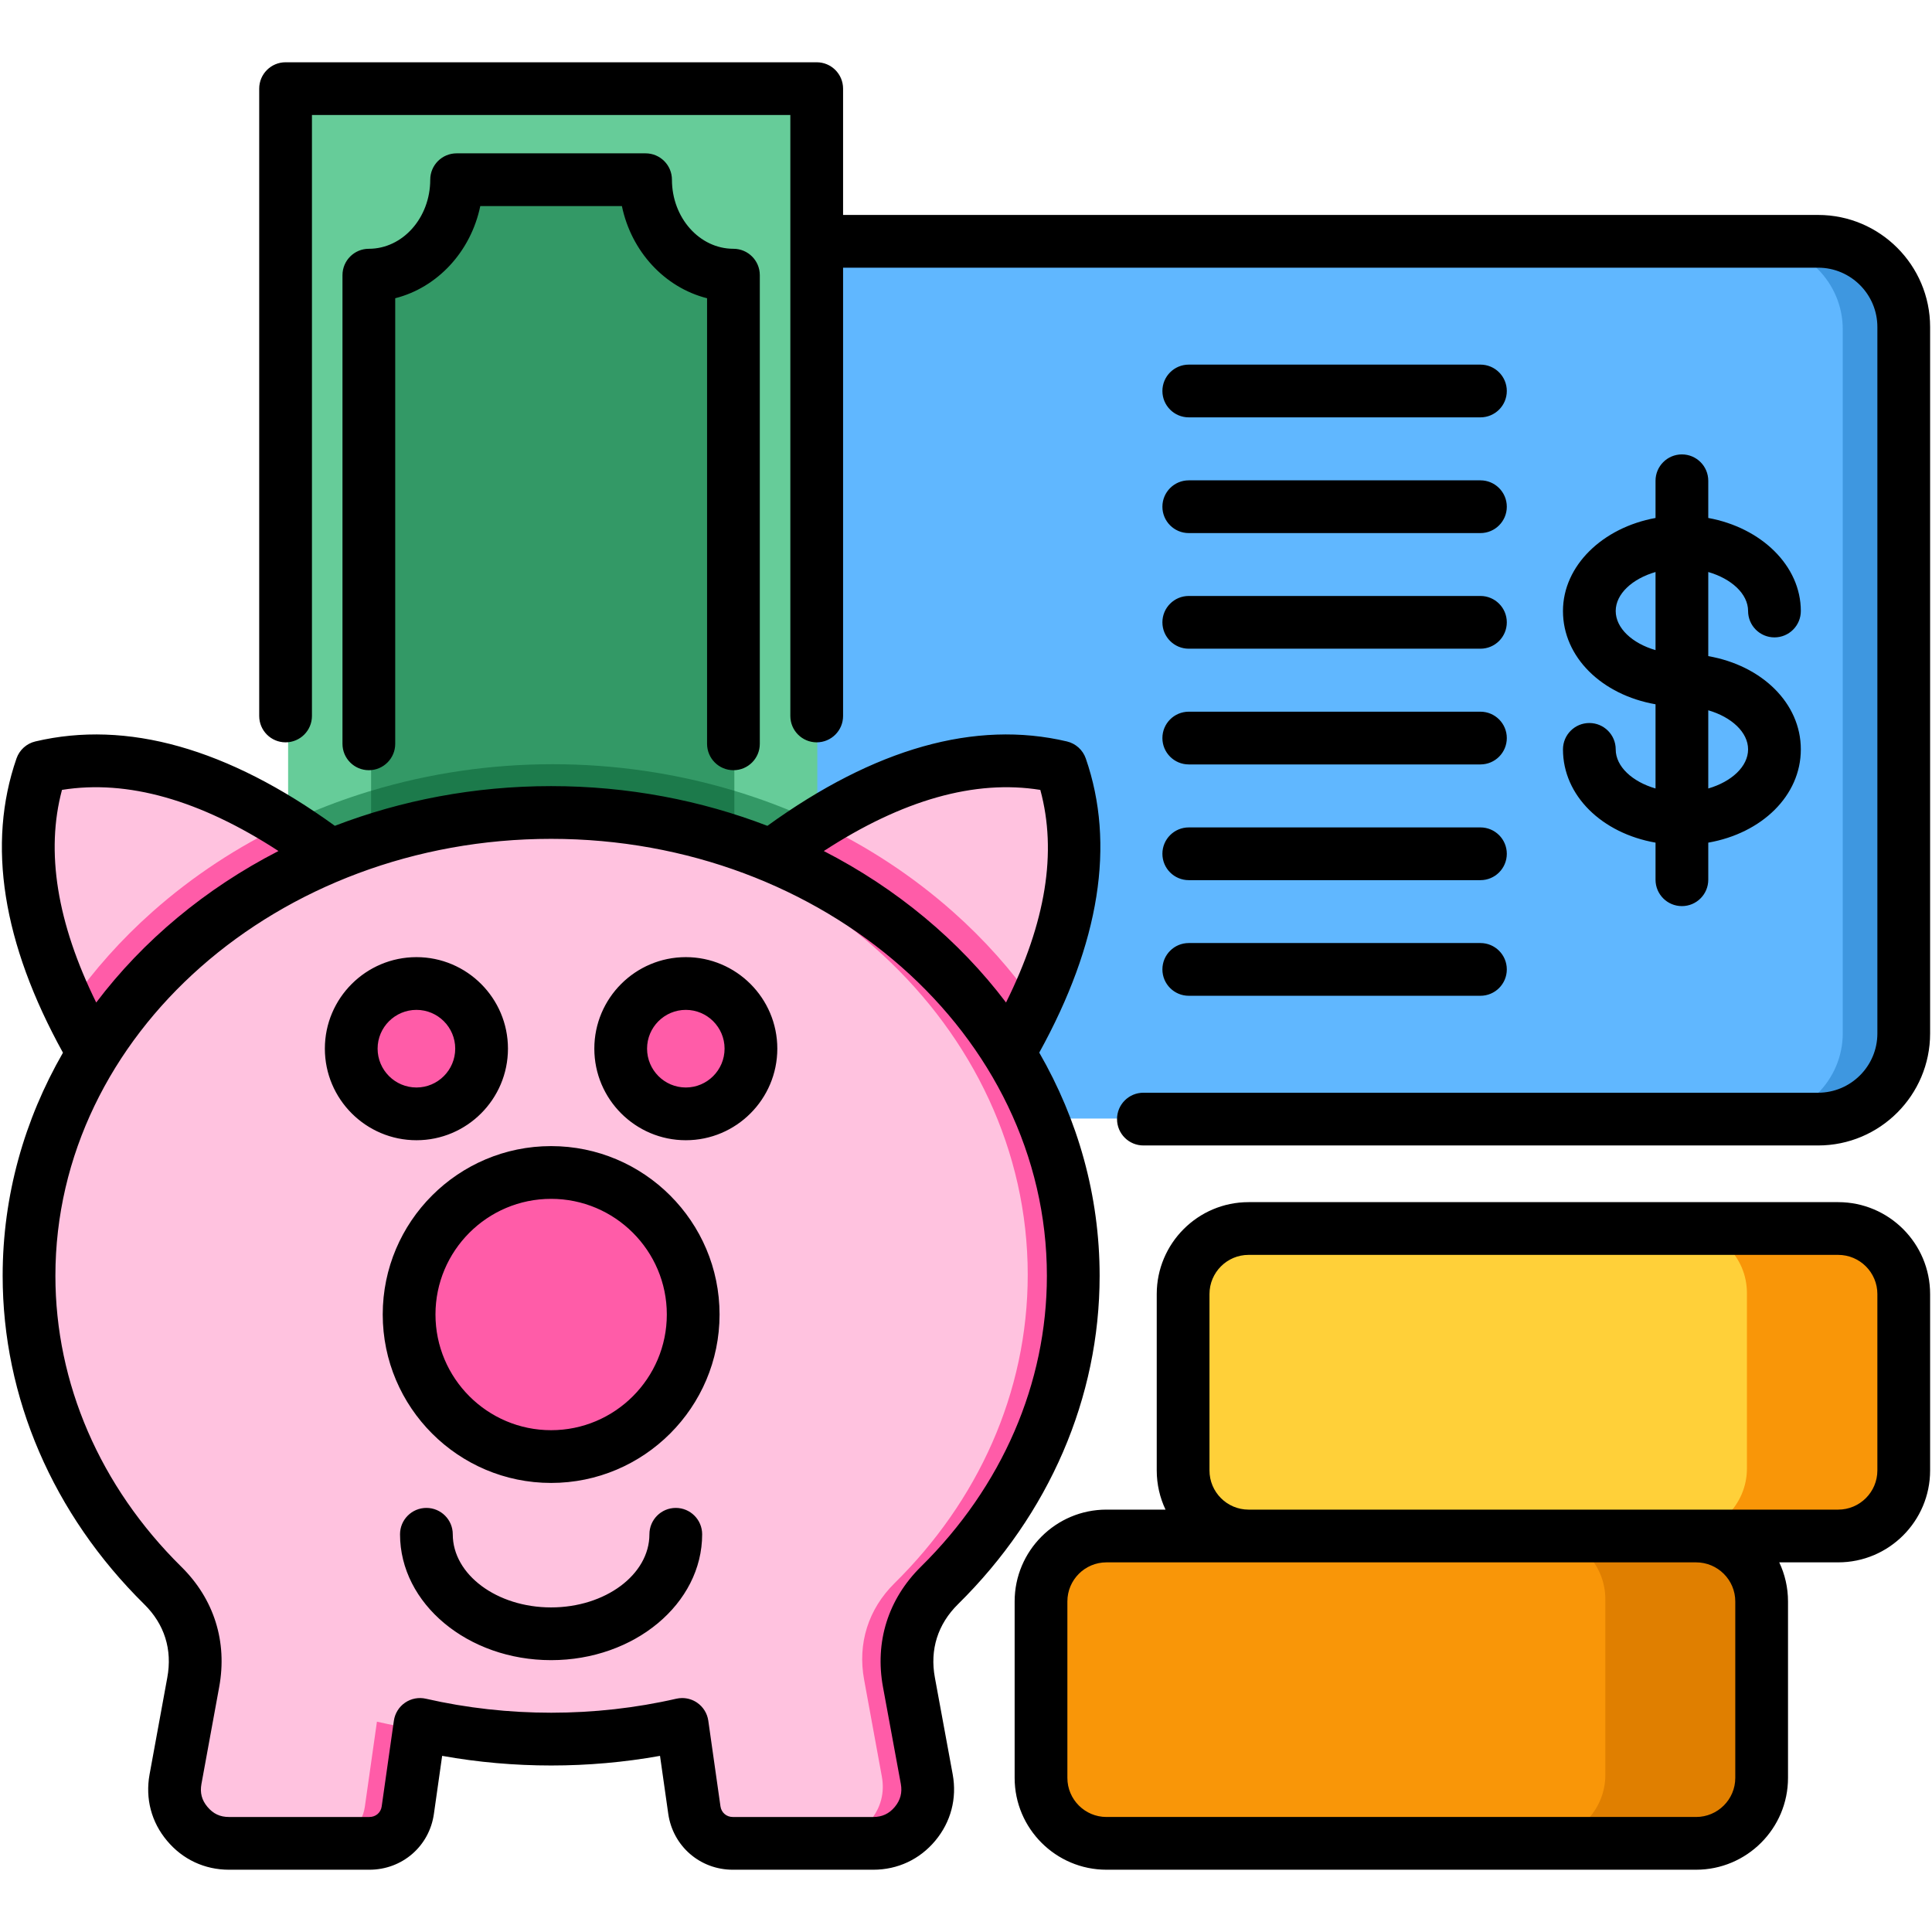 <svg id="Layer_1" enable-background="new 0 0 512 512" viewBox="0 0 512 512" xmlns="http://www.w3.org/2000/svg"><g><g><path clip-rule="evenodd" d="m167.266 64.645h313.756c12.432 0 22.608 10.177 22.608 22.637v186.534c0 12.432-10.177 22.609-22.608 22.609h-313.756c-12.432 0-22.609-10.177-22.609-22.609v-186.534c0-12.46 10.177-22.637 22.609-22.637z" fill="#60b7ff" fill-rule="evenodd"/></g><g><path clip-rule="evenodd" d="m76.353 24.333h140.246v259.406h-140.246z" fill="#6c9" fill-rule="evenodd"/></g><g><path clip-rule="evenodd" d="m194.61 73.582v160.12c-12.798 0-23.2 11.276-23.2 25.202h-49.897c0-13.926-10.374-25.202-23.172-25.202v-160.12c12.798 0 23.172-11.276 23.172-25.202h49.897c0 13.925 10.402 25.202 23.2 25.202z" fill="#396" fill-rule="evenodd"/></g><g><path clip-rule="evenodd" d="m11.882 203.482c-7.752 22.326-2.988 49.163 17.45 81.639l61.962-55.958c-30.22-23.623-56.409-31.094-79.412-25.681z" fill="#ffc2df" fill-rule="evenodd"/></g><g><path clip-rule="evenodd" d="m281.069 203.482c7.724 22.326 2.96 49.163-17.478 81.639l-61.962-55.958c30.22-23.623 56.437-31.094 79.44-25.681z" fill="#ffc2df" fill-rule="evenodd"/></g><g><path clip-rule="evenodd" d="m76.353 218c21.763-10.261 45.837-15.476 70.109-15.476s48.374 5.215 70.137 15.476v65.739h-140.246z" fill="#396" fill-rule="evenodd"/></g><g><path clip-rule="evenodd" d="m98.341 209.571c15.533-4.68 31.77-7.048 48.121-7.048s32.616 2.368 48.149 7.048v24.131c-12.798 0-23.2 11.276-23.2 25.202h-49.897c0-13.926-10.374-25.202-23.172-25.202v-24.131z" fill="#1c7a4b" fill-rule="evenodd"/></g><g><path clip-rule="evenodd" d="m217.106 218.253c12.77 6.061 24.723 13.869 35.435 23.369 8.232 7.301 15.505 15.448 21.678 24.243-2.904 6.174-6.427 12.601-10.628 19.254l-61.962-55.958c5.272-4.114 10.431-7.75 15.477-10.908z" fill="#ff5ca8" fill-rule="evenodd"/></g><g><path clip-rule="evenodd" d="m18.732 265.866c6.174-8.795 13.447-16.942 21.678-24.243 10.712-9.5 22.665-17.309 35.435-23.369 5.018 3.157 10.177 6.794 15.448 10.909l-61.962 55.958c-4.172-6.654-7.695-13.053-10.599-19.255z" fill="#ff5ca8" fill-rule="evenodd"/></g><g><path clip-rule="evenodd" d="m146.462 215.463c76.142 0 137.878 54.773 137.878 122.345 0 31.432-13.362 60.101-35.322 81.751-6.963 6.878-9.838 15.984-8.062 25.597l4.708 25.568c.789 4.341-.282 8.4-3.101 11.784-2.819 3.383-6.625 5.159-11.022 5.159h-37.098c-5.131 0-9.416-3.721-10.148-8.795l-3.214-22.609c-11.051 2.537-22.665 3.89-34.618 3.89s-23.539-1.353-34.589-3.89l-3.242 22.609c-.705 5.074-4.99 8.795-10.148 8.795h-37.07c-4.426 0-8.203-1.776-11.022-5.159-2.847-3.383-3.89-7.442-3.101-11.784l4.68-25.568c1.776-9.613-1.071-18.718-8.062-25.597-21.932-21.65-35.294-50.319-35.294-81.751-.003-67.572 61.705-122.345 137.847-122.345z" fill="#ffc2df" fill-rule="evenodd"/></g><g><path clip-rule="evenodd" d="m146.462 385.534c20.663 0 37.521-16.858 37.521-37.521 0-20.635-16.858-37.493-37.521-37.493-20.635 0-37.493 16.858-37.493 37.493 0 20.663 16.857 37.521 37.493 37.521z" fill="#ff5ca8" fill-rule="evenodd"/></g><g><path clip-rule="evenodd" d="m110.914 295.044c9.472 0 17.196-7.724 17.196-17.224 0-9.472-7.724-17.196-17.196-17.196-9.5 0-17.224 7.724-17.224 17.196 0 9.499 7.724 17.224 17.224 17.224z" fill="#ff5ca8" fill-rule="evenodd"/></g><g><path clip-rule="evenodd" d="m182.037 295.044c9.472 0 17.196-7.724 17.196-17.224 0-9.472-7.724-17.196-17.196-17.196s-17.196 7.724-17.196 17.196c0 9.499 7.725 17.224 17.196 17.224z" fill="#ff5ca8" fill-rule="evenodd"/></g><g><path clip-rule="evenodd" d="m293.107 406.507h155.694c9.5 0 17.309 7.78 17.309 17.28v46.599c0 9.5-7.809 17.28-17.309 17.28h-155.694c-9.5 0-17.281-7.78-17.281-17.28v-46.599c0-9.499 7.781-17.28 17.281-17.28z" fill="#f99608" fill-rule="evenodd"/></g><g><path clip-rule="evenodd" d="m330.628 325.348h155.694c9.528 0 17.309 7.781 17.309 17.281v46.57c0 9.528-7.78 17.309-17.309 17.309h-155.694c-9.5 0-17.281-7.78-17.281-17.309v-46.57c0-9.501 7.781-17.281 17.281-17.281z" fill="#ffd039" fill-rule="evenodd"/></g><g><path clip-rule="evenodd" d="m445.672 325.348h40.65c9.528 0 17.309 7.781 17.309 17.281v46.57c0 9.528-7.78 17.309-17.309 17.309h-40.65c9.5 0 17.281-7.78 17.281-17.309v-46.57c-.001-9.501-7.781-17.281-17.281-17.281z" fill="#f99608" fill-rule="evenodd"/></g><g><path clip-rule="evenodd" d="m408.122 406.507h40.678c9.5 0 17.309 7.78 17.309 17.28v46.599c0 9.5-7.809 17.28-17.309 17.28h-40.678c9.528 0 17.309-7.78 17.309-17.28v-46.599c0-9.499-7.78-17.28-17.309-17.28z" fill="#e07f00" fill-rule="evenodd"/></g><g><path clip-rule="evenodd" d="m146.462 215.463c76.142 0 137.878 54.773 137.878 122.345 0 31.432-13.362 60.101-35.322 81.751-6.963 6.878-9.838 15.984-8.062 25.597l4.708 25.568c.789 4.341-.282 8.4-3.101 11.784-2.819 3.383-6.625 5.159-11.022 5.159h-11.953c4.398 0 8.203-1.776 11.022-5.159s3.89-7.442 3.073-11.784l-4.68-25.568c-1.776-9.613 1.099-18.718 8.062-25.597 21.96-21.65 35.294-50.319 35.294-81.751 0-65.796-58.495-119.442-131.874-122.232 2.002-.057 3.975-.113 5.977-.113zm-34.928 242.999-2.904 20.41c-.705 5.074-4.99 8.795-10.148 8.795h-11.953c5.131 0 9.416-3.721 10.148-8.795l3.214-22.609c3.834.874 7.724 1.607 11.643 2.199z" fill="#ff5ca8" fill-rule="evenodd"/></g><g><path clip-rule="evenodd" d="m465.743 64.645h15.279c12.432 0 22.608 10.177 22.608 22.637v186.534c0 12.432-10.177 22.609-22.608 22.609h-15.279c12.432 0 22.608-10.177 22.608-22.609v-186.534c.001-12.46-10.176-22.637-22.608-22.637z" fill="#3e97e0" fill-rule="evenodd"/></g></g><path d="m511.5 86.668v187.212c0 16.365-13.314 29.679-29.679 29.679h-178.809c-3.859 0-6.988-3.129-6.988-6.988s3.129-6.988 6.988-6.988h178.809c8.658 0 15.703-7.044 15.703-15.703v-187.212c0-8.673-7.044-15.73-15.703-15.73h-258.396v118.801c0 3.859-3.129 6.988-6.988 6.988s-6.988-3.129-6.988-6.988v-159.26h-126.78v159.26c0 3.859-3.129 6.988-6.988 6.988s-6.988-3.129-6.988-6.988v-166.248c0-3.859 3.129-6.988 6.988-6.988h140.756c3.859 0 6.988 3.129 6.988 6.988v33.471h258.397c16.364 0 29.678 13.326 29.678 29.706zm-317.132 117.443c3.859 0 6.988-3.129 6.988-6.988v-124.205c0-3.859-3.129-6.988-6.988-6.988-8.986 0-16.297-8.212-16.297-18.306 0-3.859-3.129-6.988-6.988-6.988h-50.078c-3.859 0-6.988 3.129-6.988 6.988 0 10.094-7.298 18.306-16.268 18.306-3.859 0-6.988 3.129-6.988 6.988v124.205c0 3.859 3.129 6.988 6.988 6.988s6.988-3.129 6.988-6.988v-118.086c11.222-2.844 20.043-12.38 22.543-24.424h37.529c2.503 12.046 11.335 21.584 22.571 24.426v118.085c0 3.859 3.129 6.987 6.988 6.987zm59.511 221.019c-5.375 5.309-7.495 12.034-6.126 19.443l4.725 25.665c1.159 6.372-.482 12.604-4.616 17.566-4.133 4.96-9.968 7.692-16.431 7.692h-37.233c-8.67 0-15.862-6.231-17.102-14.817l-2.183-15.357c-18.904 3.398-38.765 3.405-57.738-.003l-2.181 15.345c-1.192 8.585-8.387 14.832-17.104 14.832h-37.205c-6.462 0-12.297-2.732-16.431-7.692-4.134-4.913-5.782-11.155-4.619-17.551l4.698-25.668c1.375-7.439-.742-14.161-6.118-19.45-24.192-23.881-37.51-54.786-37.51-87.031 0-21.283 5.769-41.386 15.981-59.128-16.04-29.051-20.188-55.27-12.314-77.976.784-2.261 2.67-3.963 4.999-4.512 24.263-5.719 50.951 1.806 79.369 22.36 17.593-6.766 36.965-10.522 57.304-10.522 20.347 0 39.727 3.758 57.326 10.526 28.42-20.558 55.11-28.085 79.375-22.364 2.329.549 4.215 2.252 4.999 4.512 7.866 22.681 3.712 48.892-12.33 77.953 10.223 17.748 15.998 37.858 15.998 59.151 0 32.258-13.329 63.164-37.533 87.026zm-35.562-199.598c19.321 9.925 35.859 23.7 48.293 40.143 10.572-21.303 13.559-39.85 9.086-56.343-17.325-2.793-36.573 2.65-57.379 16.2zm-192.818 40.146c12.433-16.446 28.972-30.224 48.294-40.15-20.8-13.545-40.041-18.985-57.366-16.198-4.377 16.338-1.328 35.239 9.072 56.348zm251.937 72.427c0-63.853-58.942-115.802-131.391-115.802-72.433 0-131.363 51.949-131.363 115.802 0 28.477 11.842 55.85 33.344 77.076 8.703 8.562 12.276 19.905 10.054 31.933l-4.694 25.649c-.426 2.346.077 4.277 1.584 6.069 1.536 1.843 3.345 2.689 5.716 2.689h37.204c1.693 0 3.034-1.152 3.263-2.8l3.228-22.713c.275-1.936 1.349-3.668 2.96-4.776 1.612-1.108 3.615-1.49 5.519-1.053 21.629 4.953 44.847 4.941 66.363 0 .518-.118 1.042-.177 1.564-.177 1.401 0 2.782.421 3.957 1.228 1.612 1.108 2.686 2.84 2.962 4.777l3.225 22.691c.239 1.656 1.583 2.823 3.267 2.823h37.233c2.338 0 4.2-.871 5.693-2.663 1.5-1.8 2.025-3.796 1.605-6.103l-4.722-25.646c-2.216-11.994 1.354-23.335 10.054-31.927 21.524-21.219 33.375-48.591 33.375-77.077zm-86.746 10.242c0 24.618-20.028 44.646-44.646 44.646-24.602 0-44.617-20.028-44.617-44.646 0-24.603 20.015-44.618 44.617-44.618 24.618.001 44.646 20.016 44.646 44.618zm-13.976 0c0-16.896-13.758-30.641-30.669-30.641-16.896 0-30.641 13.746-30.641 30.641 0 16.911 13.745 30.669 30.641 30.669 16.911 0 30.669-13.758 30.669-30.669zm2.376 51.266c-3.859 0-6.988 3.129-6.988 6.988 0 10.686-11.689 19.381-26.057 19.381s-26.058-8.694-26.058-19.381c0-3.859-3.129-6.988-6.988-6.988s-6.988 3.129-6.988 6.988c0 18.393 17.959 33.357 40.034 33.357s40.034-14.964 40.034-33.357c-.001-3.859-3.13-6.988-6.989-6.988zm-68.723-97.44c-13.385 0-24.275-10.89-24.275-24.275 0-13.37 10.889-24.246 24.275-24.246 13.37 0 24.247 10.877 24.247 24.246 0 13.385-10.877 24.275-24.247 24.275zm0-13.976c5.663 0 10.271-4.62 10.271-10.299 0-5.663-4.607-10.27-10.271-10.27-5.679 0-10.298 4.607-10.298 10.27 0 5.679 4.619 10.299 10.298 10.299zm95.629-10.299c0 13.385-10.877 24.275-24.247 24.275s-24.246-10.89-24.246-24.275c0-13.37 10.877-24.246 24.246-24.246s24.247 10.877 24.247 24.246zm-13.976 0c0-5.663-4.607-10.27-10.271-10.27s-10.27 4.607-10.27 10.27c0 5.679 4.607 10.299 10.27 10.299s10.271-4.62 10.271-10.299zm246.712-68.941v-22.315c-14.2-2.491-24.529-12.452-24.529-24.715 0-12.019 10.504-22.1 24.529-24.659v-9.858c0-3.859 3.129-6.988 6.988-6.988s6.988 3.129 6.988 6.988v9.858c14.026 2.559 24.53 12.64 24.53 24.659 0 3.859-3.129 6.988-6.988 6.988s-6.988-3.129-6.988-6.988c0-4.542-4.408-8.556-10.553-10.337v22.29c14.2 2.491 24.53 12.452 24.53 24.715s-10.329 22.224-24.53 24.715v9.831c0 3.859-3.129 6.988-6.988 6.988s-6.988-3.129-6.988-6.988v-9.831c-14.2-2.491-24.529-12.452-24.529-24.715 0-3.859 3.129-6.988 6.988-6.988s6.988 3.129 6.988 6.988c-.001 4.552 4.407 8.576 10.552 10.362zm13.976-20.725v20.725c6.145-1.786 10.553-5.81 10.553-10.363s-4.408-8.577-10.553-10.362zm-13.976-15.942v-20.7c-6.145 1.781-10.553 5.795-10.553 10.337 0 4.553 4.408 8.577 10.553 10.363zm-123.696-61.686h77.295c3.859 0 6.988-3.129 6.988-6.988s-3.129-6.988-6.988-6.988h-77.295c-3.859 0-6.988 3.129-6.988 6.988s3.129 6.988 6.988 6.988zm0 30.669h77.295c3.859 0 6.988-3.129 6.988-6.988s-3.129-6.988-6.988-6.988h-77.295c-3.859 0-6.988 3.129-6.988 6.988s3.129 6.988 6.988 6.988zm0 30.641h77.295c3.859 0 6.988-3.129 6.988-6.988s-3.129-6.988-6.988-6.988h-77.295c-3.859 0-6.988 3.129-6.988 6.988s3.129 6.988 6.988 6.988zm0 30.669h77.295c3.859 0 6.988-3.129 6.988-6.988s-3.129-6.988-6.988-6.988h-77.295c-3.859 0-6.988 3.129-6.988 6.988s3.129 6.988 6.988 6.988zm0 30.669h77.295c3.859 0 6.988-3.129 6.988-6.988s-3.129-6.988-6.988-6.988h-77.295c-3.859 0-6.988 3.129-6.988 6.988s3.129 6.988 6.988 6.988zm0 30.641h77.295c3.859 0 6.988-3.129 6.988-6.988s-3.129-6.988-6.988-6.988h-77.295c-3.859 0-6.988 3.129-6.988 6.988s3.129 6.988 6.988 6.988zm196.464 79.05v46.74c0 13.432-10.928 24.36-24.36 24.36h-15.62c1.487 3.144 2.322 6.654 2.322 10.355v46.767c0 13.416-10.928 24.332-24.36 24.332h-156.26c-13.416 0-24.331-10.915-24.331-24.332v-46.767c0-13.416 10.915-24.332 24.331-24.332h15.653c-1.49-3.152-2.327-6.671-2.327-10.384v-46.74c0-13.432 10.915-24.36 24.332-24.36h156.26c13.432.001 24.36 10.929 24.36 24.361zm-62.017 71.1h-118.603-37.658c-5.71 0-10.355 4.645-10.355 10.355v46.767c0 5.71 4.645 10.355 10.355 10.355h156.26c5.725 0 10.384-4.645 10.384-10.355v-46.767c0-5.71-4.658-10.355-10.383-10.355zm48.041-71.1c0-5.725-4.658-10.384-10.384-10.384h-156.26c-5.71 0-10.355 4.658-10.355 10.384v46.74c0 5.725 4.645 10.384 10.355 10.384h118.602 37.657c5.725 0 10.384-4.658 10.384-10.384v-46.74z"/></svg>